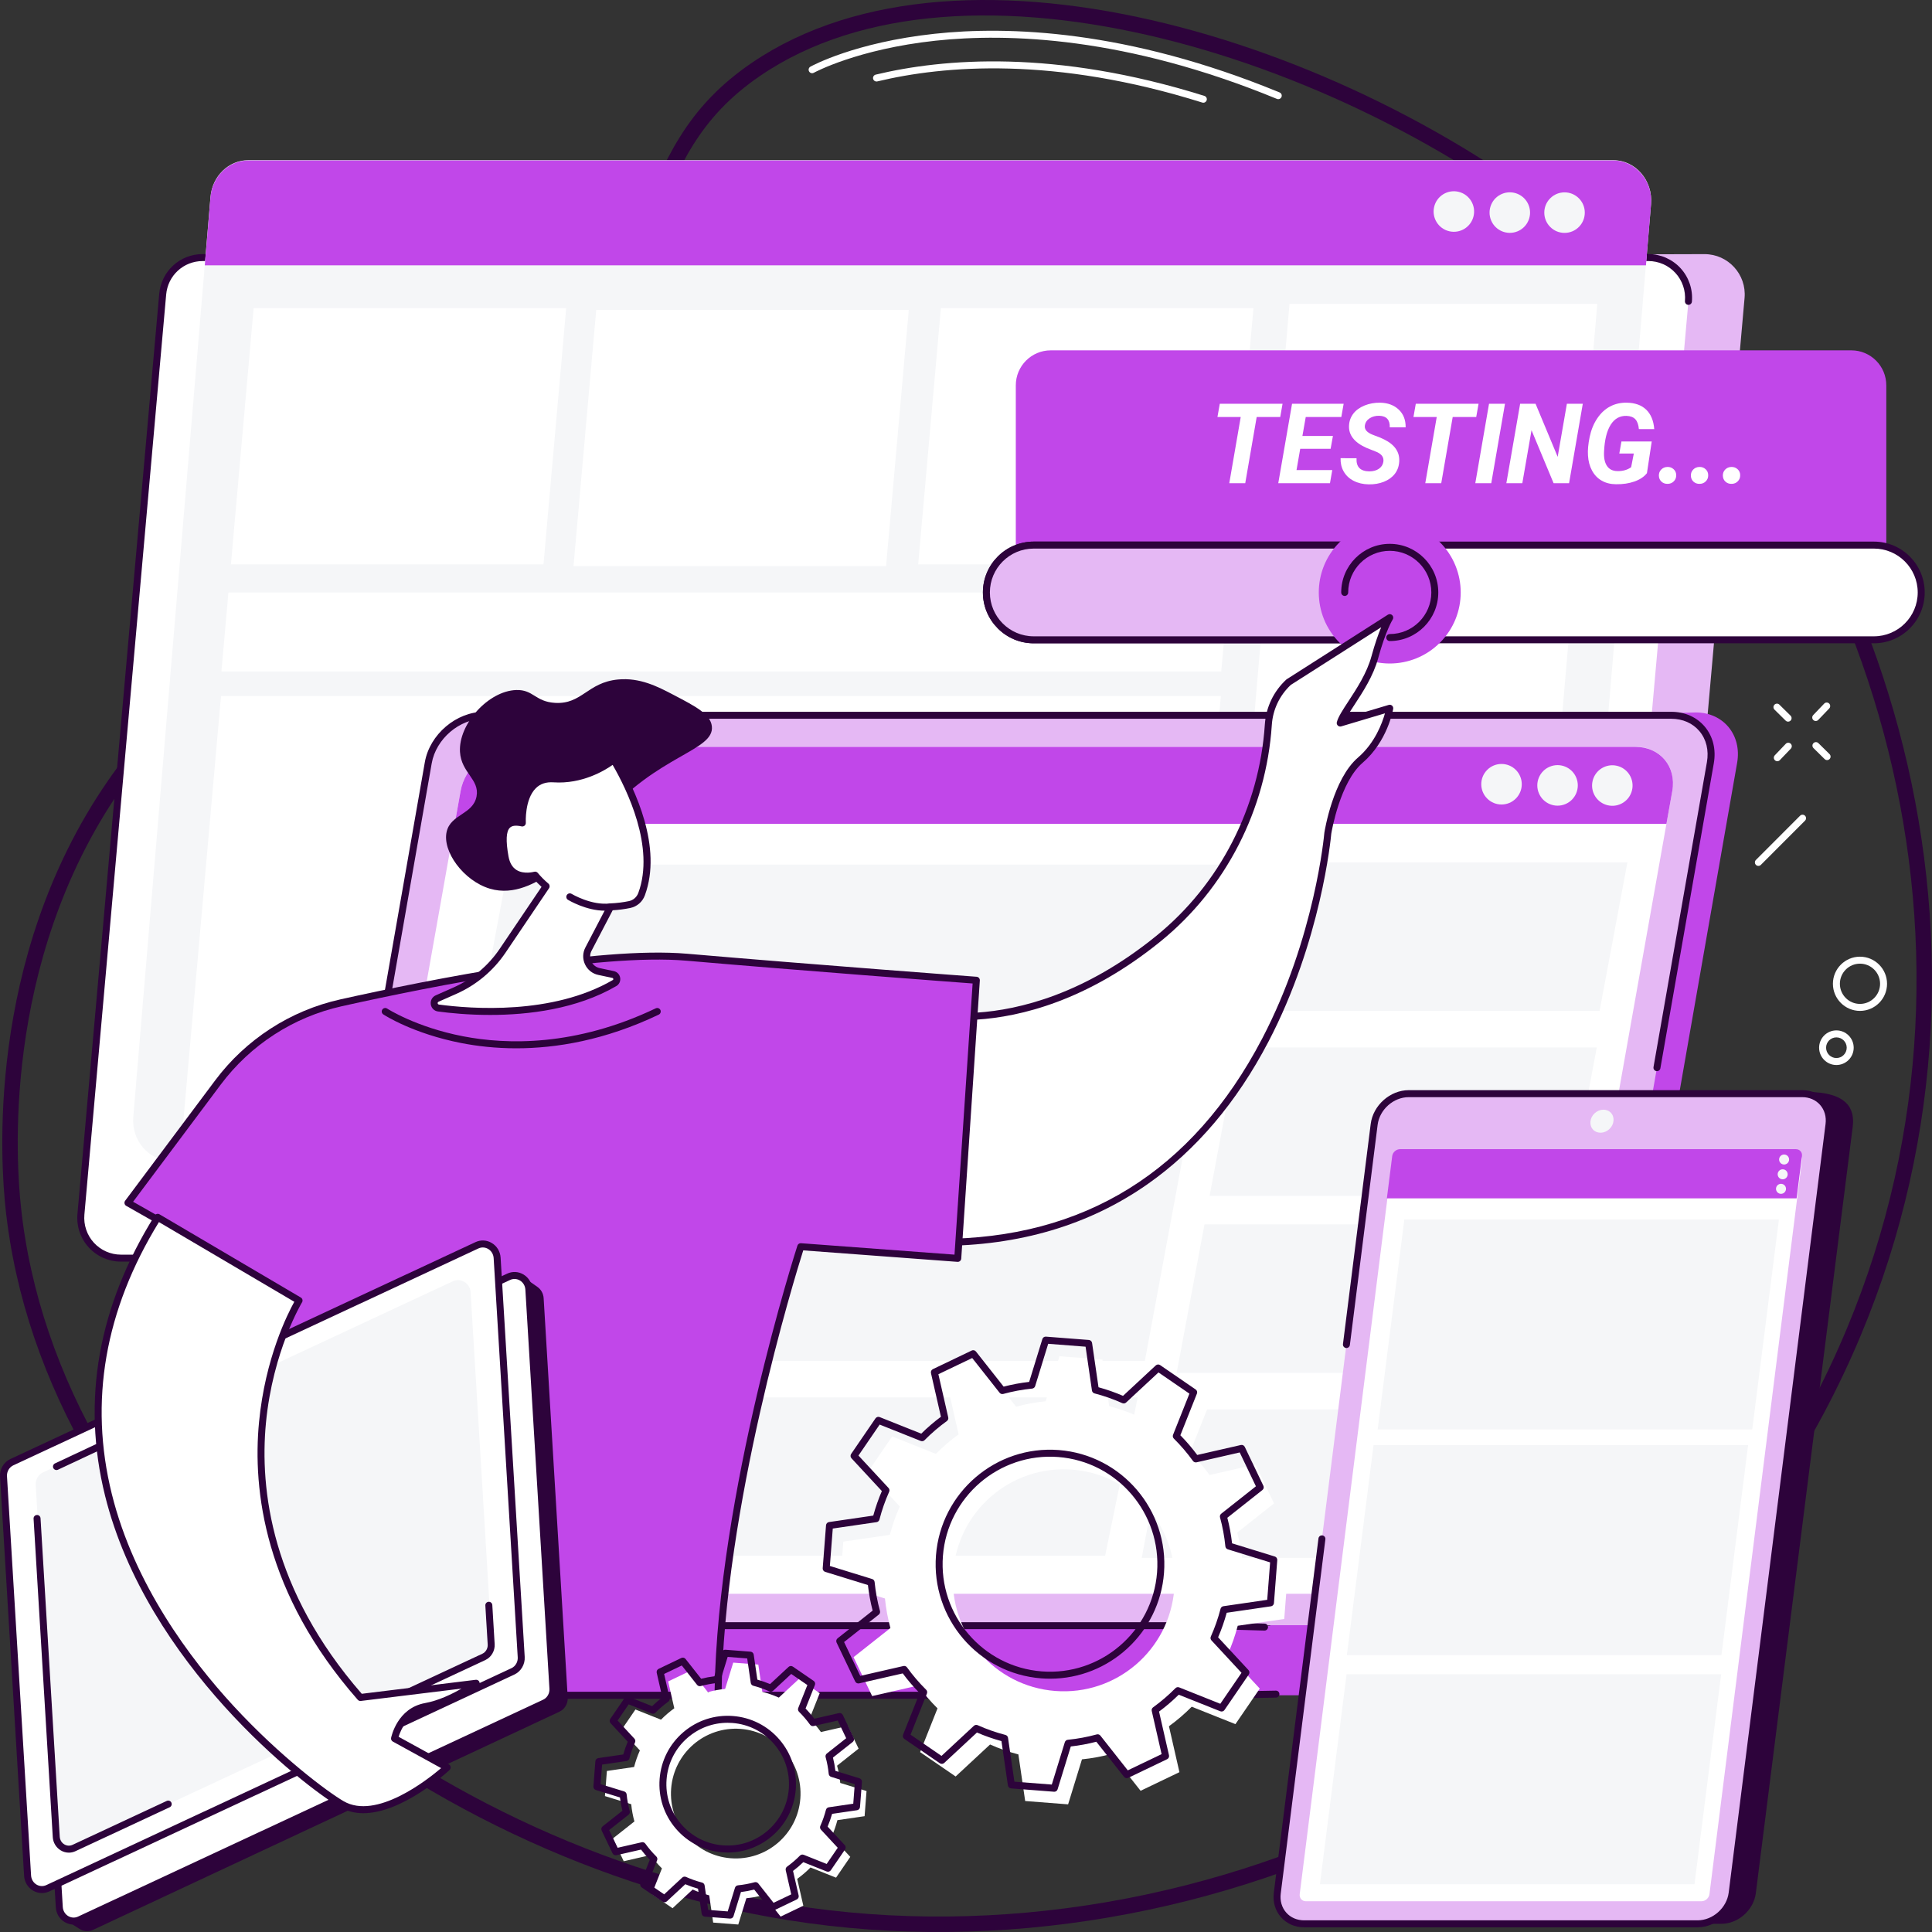 <svg width="250" height="250" viewBox="0 0 250 250" fill="none" xmlns="http://www.w3.org/2000/svg">
<rect x="0" y="0" width="250" height="250" fill="#333333" stroke="none"/>
<g clip-path="url(#clip0_4404_4294)">
<path d="M1.703 156.147L0.708 156.25L1.703 156.147C1.188 151.2 -1.067 124.529 14.805 101.573C21.333 92.132 27.706 87.97 35.105 83.542C35.628 83.229 36.157 82.915 36.69 82.597C43.747 78.397 51.751 73.634 61.467 63.844L60.757 63.14L61.467 63.844C74.659 50.552 79.38 39.712 83.034 30.715C83.19 30.332 83.343 29.952 83.495 29.576C86.901 21.161 89.552 14.612 97.835 8.965C111.243 -0.177 130.608 -0.891 150.545 3.993C170.449 8.869 190.71 19.278 205.73 32.072C242.522 63.409 261.492 120.632 239.879 172.368C216.861 227.469 156.258 256.113 102.169 247.485C78.027 243.635 54.072 232.178 35.566 215.97C17.057 199.76 4.067 178.86 1.703 156.147Z" stroke="#2D033B" stroke-width="2"/>
<path d="M68.703 33.327L220.566 32.885C223.62 32.885 226.017 35.508 225.746 38.553L215.116 158.468C214.878 161.154 212.63 163.214 209.937 163.214L22.872 163.185C19.818 163.185 17.39 160.291 17.661 157.245L28.293 38.073C28.532 35.388 30.693 33.035 33.387 33.035L68.703 33.327Z" fill="#E5B8F4"/>
<path d="M61.461 33.328H213.302C216.355 33.328 218.753 35.951 218.481 38.996L207.9 158.056C207.661 160.742 205.414 162.802 202.72 162.802H15.651C12.597 162.802 10.2 160.179 10.471 157.134L21.053 38.074C21.292 35.388 23.539 33.328 26.233 33.328H61.461Z" fill="white"/>
<path d="M39.718 163.254H15.651C14.069 163.254 12.549 162.583 11.481 161.415C10.412 160.247 9.88 158.672 10.021 157.094L20.602 38.034C20.864 35.094 23.284 32.877 26.232 32.877H61.462C61.712 32.877 61.914 33.079 61.914 33.329C61.914 33.579 61.712 33.781 61.462 33.781H26.232C23.754 33.781 21.721 35.645 21.502 38.115L10.92 157.175C10.803 158.5 11.249 159.824 12.147 160.806C13.044 161.788 14.322 162.351 15.651 162.351H39.718C39.967 162.351 40.169 162.553 40.169 162.803C40.169 163.053 39.967 163.254 39.718 163.254Z" fill="#2D033B"/>
<path d="M218.482 39.447C218.469 39.447 218.455 39.447 218.441 39.446C218.193 39.424 218.01 39.204 218.032 38.956C218.149 37.63 217.703 36.307 216.805 35.325C215.908 34.342 214.63 33.779 213.301 33.779H61.461C61.211 33.779 61.009 33.577 61.009 33.327C61.009 33.077 61.211 32.875 61.461 32.875H213.301C214.883 32.875 216.403 33.546 217.471 34.714C218.54 35.882 219.072 37.457 218.931 39.035C218.911 39.271 218.713 39.447 218.482 39.447Z" fill="#2D033B"/>
<path d="M65.392 20.727H208.755C211.638 20.727 213.902 23.349 213.645 26.395L203.654 145.455C203.429 148.14 201.306 150.201 198.764 150.201H22.139C19.256 150.201 16.992 147.578 17.248 144.533L27.239 25.473C27.464 22.787 29.587 20.727 32.13 20.727H65.392Z" fill="#F5F6F8"/>
<path d="M212.985 34.335L213.645 26.451C213.9 23.406 211.638 20.766 208.755 20.766H65.392H32.13C29.586 20.766 27.464 22.842 27.239 25.528L26.502 34.334H212.985V34.335Z" fill="#C147E9"/>
<path d="M190.678 27.973C191.011 26.563 190.139 25.151 188.731 24.818C187.323 24.485 185.912 25.358 185.579 26.768C185.247 28.177 186.119 29.59 187.527 29.923C188.935 30.256 190.346 29.383 190.678 27.973Z" fill="#F5F6F8"/>
<path d="M196.371 29.933C197.708 29.378 198.343 27.844 197.789 26.506C197.235 25.167 195.703 24.532 194.366 25.086C193.029 25.64 192.394 27.175 192.948 28.513C193.502 29.852 195.034 30.487 196.371 29.933Z" fill="#F5F6F8"/>
<path d="M204.304 29.368C205.327 28.344 205.327 26.683 204.304 25.659C203.28 24.635 201.622 24.635 200.599 25.659C199.575 26.683 199.575 28.344 200.599 29.368C201.622 30.393 203.28 30.393 204.304 29.368Z" fill="#F5F6F8"/>
<path d="M70.326 73.03H29.881L32.821 39.873H73.265L70.326 73.03Z" fill="white"/>
<path d="M114.658 73.257H74.212L77.151 40.1H117.597L114.658 73.257Z" fill="white"/>
<path d="M159.258 73.03H118.812L121.752 39.873H162.197L159.258 73.03Z" fill="white"/>
<path d="M153.024 145.937H23.646L28.6 90.068H157.978L153.024 145.937Z" fill="white"/>
<path d="M158.031 86.884H28.653L29.559 76.664H158.937L158.031 86.884Z" fill="white"/>
<path d="M197.56 146.21H157.732L166.859 39.32H206.688L197.56 146.21Z" fill="white"/>
<path d="M158.594 205.769C155.048 202.868 151.326 200.163 147.513 197.584C139.775 192.349 131.62 187.669 123.378 183.133C119.042 180.748 114.54 178.59 110.097 176.37C105.627 174.136 101.143 171.923 96.66 169.711C92.562 167.691 88.464 165.669 84.375 163.636C75.079 132.17 64.981 96.497 66.987 96.497L219.418 92.189C223.007 92.189 225.414 95.112 224.785 98.704L206.312 204.155C205.683 207.748 202.252 210.67 198.664 210.67H164.743C162.741 208.983 160.619 207.424 158.594 205.769Z" fill="#C147E9"/>
<path d="M62.635 92.559H216.257C219.648 92.559 221.914 95.31 221.319 98.705L202.847 204.156C202.252 207.55 199.021 210.302 195.63 210.302H42.009C38.618 210.302 36.352 207.55 36.946 204.156L55.419 98.705C56.013 95.31 59.244 92.559 62.635 92.559Z" fill="#E5B8F4"/>
<path d="M41.472 178.767C41.447 178.767 41.421 178.764 41.395 178.76C41.149 178.716 40.985 178.482 41.028 178.237L54.974 98.626C55.605 95.03 59.04 92.106 62.635 92.106H216.257C218.014 92.106 219.558 92.79 220.602 94.034C221.666 95.304 222.079 96.989 221.764 98.782L214.853 138.235C214.809 138.481 214.573 138.645 214.33 138.603C214.085 138.559 213.921 138.325 213.963 138.08L220.874 98.626C221.142 97.1 220.799 95.675 219.908 94.615C219.039 93.579 217.742 93.008 216.256 93.008H62.635C59.458 93.008 56.421 95.599 55.862 98.782L41.917 178.394C41.878 178.612 41.688 178.767 41.472 178.767Z" fill="#2D033B"/>
<path d="M17.764 210.363H137.368H157.166H196.422C198.803 210.363 200.74 212.333 200.74 214.865C200.74 217.396 198.803 219.366 196.422 219.366H157.166H135.604H17.764C15.379 219.366 13.447 217.4 13.447 214.865C13.447 212.329 15.379 210.363 17.764 210.363Z" fill="#C147E9"/>
<path d="M135.604 219.817H17.764C15.09 219.817 12.995 217.641 12.995 214.864C12.995 212.086 15.09 209.91 17.764 209.91H157.166L163.642 210.093C163.891 210.1 164.086 210.308 164.08 210.558C164.073 210.802 163.872 210.996 163.629 210.996C163.625 210.996 163.621 210.996 163.617 210.996L157.153 210.813H17.764C15.596 210.813 13.897 212.592 13.897 214.862C13.897 217.133 15.596 218.912 17.764 218.912H157.166L165.096 218.768C165.349 218.761 165.552 218.962 165.556 219.212C165.56 219.462 165.362 219.667 165.113 219.672L157.174 219.816L135.604 219.817Z" fill="#2D033B"/>
<path d="M66.421 96.623H211.608C214.812 96.623 216.954 99.184 216.393 102.346L198.936 200.514C198.374 203.674 195.32 206.236 192.116 206.236H46.928C43.724 206.236 41.582 203.675 42.142 200.514L59.601 102.344C60.163 99.184 63.217 96.623 66.421 96.623Z" fill="white"/>
<path d="M215.635 106.609L216.394 102.355C216.956 99.195 214.814 96.641 211.608 96.641H66.421C63.217 96.641 60.164 99.194 59.601 102.355L58.843 106.609H215.635Z" fill="#C147E9"/>
<path d="M196.148 103.333C197.171 102.309 197.171 100.648 196.148 99.624C195.125 98.6 193.466 98.6 192.443 99.624C191.42 100.648 191.42 102.309 192.443 103.333C193.466 104.358 195.125 104.358 196.148 103.333Z" fill="#F5F6F8"/>
<path d="M202.549 104.054C203.886 103.499 204.521 101.965 203.967 100.627C203.413 99.288 201.881 98.653 200.544 99.207C199.207 99.761 198.572 101.296 199.126 102.634C199.68 103.973 201.212 104.608 202.549 104.054Z" fill="#F5F6F8"/>
<path d="M211.184 102.251C211.516 100.841 210.644 99.428 209.236 99.095C207.828 98.762 206.417 99.635 206.084 101.045C205.752 102.455 206.624 103.868 208.032 104.2C209.44 104.533 210.851 103.66 211.184 102.251Z" fill="#F5F6F8"/>
<path d="M148.141 176.114H53.731L65.819 111.881H160.087L148.141 176.114Z" fill="#F5F6F8"/>
<path d="M143.002 201.314H48.753L52.968 180.822H147.219L143.002 201.314Z" fill="#F5F6F8"/>
<path d="M206.986 130.804H160.488L164.089 111.594H210.587L206.986 130.804Z" fill="#F5F6F8"/>
<path d="M203.018 154.749H156.521L160.122 135.539H206.621L203.018 154.749Z" fill="#F5F6F8"/>
<path d="M198.757 177.644H152.26L155.861 158.434H202.359L198.757 177.644Z" fill="#F5F6F8"/>
<path d="M194.237 201.591H147.74L151.341 182.381H197.839L194.237 201.591Z" fill="#F5F6F8"/>
<path d="M222.729 248.942H171.816C169.622 248.942 168.068 247.168 168.345 244.978L180.881 145.825C181.158 143.635 183.161 141.86 185.355 141.86L233.711 141.295C239.262 141.295 240.015 143.635 239.738 145.825L227.203 244.978C226.924 247.167 224.921 248.942 222.729 248.942Z" fill="#2D033B"/>
<path d="M219.664 248.942H168.752C166.558 248.942 165.004 247.162 165.28 244.965L177.816 145.496C178.093 143.3 180.096 141.52 182.29 141.52H233.203C235.397 141.52 236.951 143.3 236.674 145.496L224.138 244.965C223.861 247.16 221.858 248.942 219.664 248.942Z" fill="#E5B8F4"/>
<path d="M208.251 146.103C208.889 145.503 208.978 144.56 208.45 143.997C207.922 143.434 206.976 143.464 206.338 144.064C205.7 144.664 205.61 145.607 206.139 146.17C206.667 146.733 207.612 146.704 208.251 146.103Z" fill="#F5F6F8"/>
<path d="M168.183 245.102L180.152 150.127C180.216 149.62 180.679 149.209 181.185 149.209H232.372C232.878 149.209 233.237 149.62 233.173 150.127L221.203 245.102C221.139 245.609 220.676 246.02 220.17 246.02H168.984C168.477 246.02 168.119 245.609 168.183 245.102Z" fill="white"/>
<path d="M232.479 155.071L233.173 149.596C233.237 149.089 232.878 148.701 232.372 148.701H181.185C180.679 148.701 180.216 149.088 180.152 149.595L179.459 155.07H232.479V155.071Z" fill="#C147E9"/>
<path d="M231.509 150.04C231.509 150.398 231.22 150.688 230.863 150.688C230.505 150.688 230.216 150.398 230.216 150.04C230.216 149.682 230.505 149.393 230.863 149.393C231.219 149.393 231.509 149.682 231.509 150.04Z" fill="#F5F6F8"/>
<path d="M231.324 151.952C231.324 152.31 231.035 152.6 230.677 152.6C230.32 152.6 230.03 152.31 230.03 151.952C230.03 151.594 230.32 151.305 230.677 151.305C231.035 151.305 231.324 151.594 231.324 151.952Z" fill="#F5F6F8"/>
<path d="M231.108 153.833C231.108 154.191 230.819 154.481 230.461 154.481C230.104 154.481 229.814 154.191 229.814 153.833C229.814 153.475 230.104 153.186 230.461 153.186C230.819 153.186 231.108 153.475 231.108 153.833Z" fill="#F5F6F8"/>
<path d="M226.74 184.972H178.27L181.721 157.797H230.191L226.74 184.972Z" fill="#F5F6F8"/>
<path d="M222.755 214.176H174.285L177.737 187H226.205L222.755 214.176Z" fill="#F5F6F8"/>
<path d="M219.265 243.823H170.797L174.248 216.648H222.718L219.265 243.823Z" fill="#F5F6F8"/>
<path d="M219.664 249.393H168.752C167.565 249.393 166.503 248.928 165.761 248.086C165.012 247.234 164.681 246.106 164.833 244.907L170.609 199.072C170.64 198.825 170.867 198.648 171.112 198.68C171.359 198.711 171.535 198.937 171.504 199.185L165.728 245.02C165.609 245.957 165.862 246.834 166.437 247.489C167.006 248.133 167.828 248.49 168.752 248.49H219.664C221.636 248.49 223.441 246.883 223.691 244.908L236.226 145.439C236.345 144.502 236.093 143.625 235.517 142.971C234.948 142.326 234.126 141.971 233.203 141.971H182.29C180.319 141.971 178.513 143.577 178.264 145.553L174.674 174.038C174.642 174.285 174.416 174.461 174.17 174.43C173.923 174.398 173.747 174.173 173.779 173.924L177.369 145.439C177.673 143.028 179.881 141.066 182.29 141.066H233.203C234.39 141.066 235.451 141.531 236.194 142.372C236.943 143.224 237.273 144.352 237.121 145.551L224.586 245.02C224.281 247.433 222.074 249.393 219.664 249.393Z" fill="#2D033B"/>
<path d="M239.562 45.334H135.969C133.469 45.334 131.444 47.363 131.444 49.864V76.663H244.086V49.864C244.086 47.363 242.06 45.334 239.562 45.334Z" fill="#C147E9"/>
<path d="M165.66 53.962H162.614L161.134 62.525H159.068L160.549 53.962H157.537L157.84 52.246H165.963L165.66 53.962Z" fill="white"/>
<path d="M172.182 58.071H168.249L167.77 60.824H172.395L172.099 62.525H165.408L167.191 52.246H173.869L173.566 53.962H168.962L168.532 56.411H172.481L172.182 58.071Z" fill="white"/>
<path d="M179.001 59.78C179.099 59.22 178.825 58.792 178.175 58.496L176.815 57.952C175.235 57.246 174.486 56.275 174.566 55.037C174.599 54.463 174.787 53.955 175.13 53.512C175.472 53.07 175.955 52.723 176.575 52.471C177.196 52.22 177.866 52.098 178.585 52.108C179.577 52.127 180.378 52.422 180.989 52.995C181.6 53.567 181.9 54.332 181.891 55.292H179.832C179.855 54.827 179.753 54.465 179.525 54.205C179.297 53.947 178.944 53.812 178.463 53.802C177.993 53.792 177.585 53.9 177.237 54.123C176.889 54.347 176.681 54.653 176.616 55.044C176.527 55.557 176.87 55.965 177.645 56.265L178.575 56.617L179.111 56.865C180.498 57.552 181.147 58.516 181.057 59.76C181.015 60.366 180.821 60.891 180.476 61.331C180.131 61.77 179.66 62.108 179.065 62.344C178.47 62.579 177.815 62.69 177.102 62.676C176.373 62.663 175.725 62.51 175.156 62.217C174.587 61.925 174.154 61.514 173.858 60.982C173.581 60.488 173.451 59.923 173.471 59.288L175.536 59.295C175.471 60.41 176.018 60.978 177.179 60.996C177.683 60.996 178.096 60.885 178.42 60.664C178.747 60.441 178.94 60.148 179.001 59.78Z" fill="white"/>
<path d="M191.023 53.962H187.978L186.497 62.525H184.431L185.912 53.962H182.9L183.203 52.246H191.326L191.023 53.962Z" fill="white"/>
<path d="M192.969 62.525H190.903L192.68 52.246H194.746L192.969 62.525Z" fill="white"/>
<path d="M203.038 62.525H201.035L198.179 55.67L196.988 62.525H194.922L196.705 52.246H198.7L201.563 59.115L202.754 52.246H204.813L203.038 62.525Z" fill="white"/>
<path d="M213.113 61.227C212.746 61.692 212.21 62.052 211.502 62.303C210.795 62.554 209.997 62.673 209.109 62.66C208.409 62.655 207.792 62.501 207.261 62.198C206.73 61.895 206.311 61.457 206.006 60.888C205.7 60.318 205.527 59.669 205.484 58.94C205.438 58.262 205.509 57.466 205.7 56.55C205.891 55.635 206.217 54.833 206.68 54.143C207.142 53.453 207.699 52.938 208.347 52.597C208.995 52.255 209.716 52.093 210.504 52.106C211.576 52.125 212.415 52.427 213.022 53.013C213.628 53.599 213.974 54.438 214.059 55.53L212.071 55.523C212.019 54.949 211.866 54.526 211.612 54.252C211.359 53.979 210.981 53.833 210.477 53.815C209.608 53.787 208.923 54.169 208.422 54.963C207.921 55.757 207.636 56.905 207.565 58.411C207.519 59.216 207.642 59.84 207.935 60.281C208.228 60.724 208.676 60.949 209.278 60.959C209.978 60.978 210.575 60.81 211.069 60.457L211.415 58.685H209.538L209.814 57.125H213.734L213.113 61.227Z" fill="white"/>
<path d="M215.758 60.422C216.073 60.413 216.342 60.511 216.565 60.715C216.789 60.92 216.9 61.177 216.9 61.488C216.909 61.798 216.806 62.063 216.59 62.282C216.374 62.5 216.108 62.61 215.793 62.61C215.478 62.619 215.213 62.525 214.996 62.327C214.781 62.129 214.667 61.873 214.658 61.558C214.648 61.242 214.749 60.977 214.961 60.76C215.172 60.545 215.438 60.432 215.758 60.422Z" fill="white"/>
<path d="M219.898 60.422C220.213 60.413 220.482 60.511 220.706 60.715C220.929 60.92 221.04 61.177 221.04 61.488C221.049 61.798 220.946 62.063 220.73 62.282C220.515 62.5 220.248 62.61 219.933 62.61C219.618 62.619 219.353 62.525 219.136 62.327C218.921 62.129 218.808 61.873 218.798 61.558C218.788 61.242 218.889 60.977 219.101 60.76C219.312 60.545 219.577 60.432 219.898 60.422Z" fill="white"/>
<path d="M224.036 60.422C224.351 60.413 224.62 60.511 224.844 60.715C225.068 60.92 225.178 61.177 225.178 61.488C225.188 61.798 225.084 62.063 224.868 62.282C224.653 62.5 224.387 62.61 224.071 62.61C223.756 62.619 223.492 62.525 223.275 62.327C223.058 62.129 222.946 61.873 222.936 61.558C222.927 61.242 223.028 60.977 223.239 60.76C223.451 60.545 223.717 60.432 224.036 60.422Z" fill="white"/>
<path d="M242.483 70.535H133.761C130.38 70.535 127.64 73.278 127.64 76.664C127.64 80.049 130.38 82.792 133.761 82.792H242.483C245.864 82.792 248.604 80.049 248.604 76.664C248.604 73.28 245.864 70.535 242.483 70.535Z" fill="white"/>
<path d="M242.483 83.243H133.761C130.137 83.243 127.188 80.291 127.188 76.663C127.188 73.034 130.137 70.082 133.761 70.082H242.483C246.107 70.082 249.056 73.034 249.056 76.663C249.056 80.291 246.107 83.243 242.483 83.243ZM133.761 70.986C130.635 70.986 128.091 73.533 128.091 76.663C128.091 79.792 130.635 82.339 133.761 82.339H242.483C245.609 82.339 248.152 79.792 248.152 76.663C248.152 73.533 245.609 70.986 242.483 70.986H133.761Z" fill="#2D033B"/>
<path d="M174.004 70.535H133.761C130.38 70.535 127.64 73.278 127.64 76.664C127.64 80.049 130.38 82.792 133.761 82.792H174.005C177.387 82.792 180.127 80.049 180.127 76.664C180.125 73.28 177.385 70.535 174.004 70.535Z" fill="#E5B8F4"/>
<path d="M174.004 83.243H133.761C130.137 83.243 127.188 80.291 127.188 76.663C127.188 73.034 130.137 70.082 133.761 70.082H174.005C177.63 70.082 180.578 73.034 180.578 76.663C180.577 80.291 177.628 83.243 174.004 83.243ZM133.761 70.986C130.635 70.986 128.091 73.533 128.091 76.663C128.091 79.792 130.635 82.339 133.761 82.339H174.005C177.131 82.339 179.675 79.792 179.675 76.663C179.675 73.533 177.131 70.986 174.005 70.986H133.761Z" fill="#2D033B"/>
<path d="M186.325 83.164C189.911 79.574 189.911 73.754 186.325 70.164C182.739 66.574 176.926 66.574 173.34 70.164C169.754 73.754 169.754 79.574 173.34 83.164C176.926 86.754 182.739 86.754 186.325 83.164Z" fill="#C147E9"/>
<path d="M179.834 82.951C179.585 82.951 179.383 82.749 179.383 82.499C179.383 82.249 179.585 82.046 179.834 82.046C182.801 82.046 185.213 79.631 185.213 76.661C185.213 73.691 182.801 71.276 179.834 71.276C176.868 71.276 174.456 73.691 174.456 76.661C174.456 76.911 174.254 77.114 174.004 77.114C173.754 77.114 173.552 76.911 173.552 76.661C173.552 73.194 176.37 70.373 179.833 70.373C183.296 70.373 186.114 73.194 186.114 76.661C186.115 80.13 183.298 82.951 179.834 82.951Z" fill="#2D033B"/>
<path d="M116.505 130.413C116.505 130.413 131.68 136.275 149.935 121.432C158.312 114.621 163.408 104.566 164.122 93.784C164.261 91.678 165.201 89.705 166.749 88.272L179.834 79.924C179.834 79.924 178.908 81.356 177.898 85.058C176.89 88.761 173.819 92.019 173.422 93.562L179.833 91.648C179.833 91.648 179.152 95.678 176.019 98.371C172.886 101.063 171.818 107.817 171.818 107.817C171.818 107.817 167.36 161.629 120.407 160.757L116.505 130.413Z" fill="white"/>
<path d="M121.521 161.219C121.148 161.219 120.776 161.215 120.401 161.208C120.177 161.204 119.99 161.036 119.961 160.815L116.057 130.47C116.037 130.312 116.101 130.156 116.227 130.058C116.352 129.96 116.519 129.935 116.667 129.991C116.706 130.006 120.477 131.424 126.398 131.033C131.864 130.674 140.335 128.655 149.65 121.08C157.854 114.41 162.964 104.45 163.67 93.753C163.818 91.522 164.802 89.458 166.442 87.939C166.461 87.921 166.483 87.904 166.506 87.89L179.591 79.541C179.77 79.427 180.005 79.454 180.154 79.604C180.304 79.755 180.327 79.99 180.212 80.169C180.204 80.182 179.305 81.61 178.333 85.177C177.706 87.479 176.338 89.565 175.24 91.241C174.848 91.838 174.488 92.388 174.23 92.849L179.705 91.214C179.853 91.169 180.016 91.204 180.133 91.308C180.249 91.412 180.305 91.567 180.279 91.722C180.25 91.893 179.534 95.945 176.314 98.712C173.412 101.207 172.325 107.527 172.267 107.872C172.214 108.458 170.946 121.781 164.121 134.822C160.033 142.634 154.779 148.824 148.508 153.22C140.936 158.531 131.863 161.219 121.521 161.219ZM120.806 160.311C121.056 160.313 121.304 160.315 121.551 160.315C140.261 160.315 154.306 151.61 163.307 134.427C170.176 121.316 171.357 107.912 171.369 107.778C171.37 107.767 171.372 107.756 171.373 107.745C171.418 107.462 172.504 100.794 175.726 98.026C177.917 96.144 178.864 93.552 179.213 92.304L173.552 93.994C173.397 94.04 173.227 93.999 173.11 93.886C172.993 93.772 172.945 93.606 172.986 93.447C173.162 92.763 173.746 91.872 174.485 90.744C175.548 89.121 176.873 87.102 177.463 84.938C177.927 83.238 178.373 82.007 178.725 81.165L167.026 88.629C165.574 89.988 164.703 91.827 164.572 93.813C163.848 104.76 158.616 114.954 150.219 121.781C140.696 129.524 132.011 131.578 126.403 131.938C121.738 132.237 118.419 131.469 117.044 131.063L120.806 160.311Z" fill="#2D033B"/>
<path d="M20.067 219.365H92.913C93.223 193.24 103.616 161.323 103.616 161.323L123.933 162.834L126.338 126.845C126.338 126.845 105.627 125.311 88.864 123.864C77.546 122.887 56.569 126.994 44.137 129.763C37.765 131.184 32.116 134.843 28.203 140.074L16.557 155.644L29.199 162.832C18.363 181.143 18.459 204.424 20.067 219.365Z" fill="#C147E9"/>
<path d="M92.913 219.816H20.068C19.837 219.816 19.643 219.642 19.619 219.413C17.916 203.597 18.103 181.023 28.577 162.999L16.333 156.037C16.221 155.973 16.141 155.863 16.115 155.736C16.089 155.609 16.117 155.477 16.195 155.373L27.841 139.803C31.82 134.485 37.573 130.762 44.039 129.321C55.856 126.689 77.397 122.419 88.904 123.413C105.472 124.842 126.165 126.377 126.372 126.392C126.619 126.41 126.806 126.626 126.79 126.873L124.385 162.862C124.377 162.982 124.321 163.094 124.231 163.174C124.141 163.253 124.02 163.291 123.902 163.283L103.94 161.798C102.836 165.29 93.654 195.041 93.366 219.369C93.361 219.618 93.16 219.816 92.913 219.816ZM20.473 218.913H92.467C92.886 193.097 103.083 161.5 103.186 161.182C103.251 160.984 103.437 160.855 103.649 160.872L123.513 162.35L125.858 127.262C122.747 127.03 104.046 125.628 88.825 124.314C77.438 123.332 56.001 127.583 44.234 130.205C37.978 131.6 32.412 135.201 28.562 140.347L17.223 155.506L29.42 162.441C29.525 162.501 29.602 162.601 29.633 162.719C29.664 162.836 29.646 162.96 29.585 163.066C19.098 180.787 18.819 203.137 20.473 218.913Z" fill="#2D033B"/>
<path d="M70.348 167.985L73.463 219.649C73.511 220.436 73.083 221.171 72.385 221.496L12.041 249.724C11.44 250.004 10.793 249.924 10.292 249.601C9.811 249.29 8.39 248.394 8.39 248.394L6.309 196.437C6.262 195.65 6.691 194.915 7.387 194.59L67.978 165.428C67.978 165.428 69.048 166.171 69.557 166.536C69.999 166.854 70.311 167.366 70.348 167.985Z" fill="#2D033B"/>
<path d="M68.431 166.841L71.546 218.505C71.594 219.292 71.165 220.027 70.468 220.352L10.288 248.415C9.108 248.965 7.753 248.125 7.672 246.792L4.557 195.128C4.51 194.341 4.938 193.606 5.635 193.281L65.815 165.218C66.997 164.668 68.35 165.508 68.431 166.841Z" fill="white"/>
<path d="M9.523 249.038C9.124 249.038 8.727 248.929 8.366 248.713C7.697 248.314 7.27 247.605 7.223 246.817L4.107 195.155C4.048 194.189 4.587 193.272 5.445 192.872L65.626 164.809C66.313 164.488 67.084 164.528 67.739 164.918C68.408 165.317 68.835 166.025 68.882 166.814L71.998 218.478C72.056 219.443 71.519 220.361 70.659 220.761L10.479 248.824C10.171 248.967 9.846 249.038 9.523 249.038ZM66.579 165.497C66.385 165.497 66.19 165.54 66.006 165.626L5.826 193.69C5.301 193.935 4.972 194.502 5.007 195.1L8.124 246.764C8.154 247.254 8.416 247.693 8.828 247.939C9.222 248.174 9.686 248.198 10.098 248.006L70.278 219.943C70.804 219.697 71.133 219.131 71.097 218.533L67.982 166.869C67.952 166.379 67.689 165.94 67.278 165.694C67.058 165.563 66.819 165.497 66.579 165.497Z" fill="#2D033B"/>
<path d="M64.328 162.765L67.445 214.429C67.492 215.216 67.064 215.951 66.367 216.276L6.187 244.339C5.006 244.889 3.651 244.049 3.571 242.716L0.454 191.052C0.407 190.265 0.835 189.53 1.532 189.205L61.712 161.142C62.894 160.591 64.248 161.432 64.328 162.765Z" fill="white"/>
<path d="M5.42 244.962C5.021 244.962 4.624 244.853 4.262 244.638C3.594 244.24 3.167 243.531 3.119 242.742L0.004 191.078C-0.055 190.113 0.484 189.196 1.342 188.796L61.522 160.733C62.21 160.412 62.981 160.451 63.636 160.842C64.305 161.241 64.732 161.95 64.779 162.738L67.896 214.402C67.955 215.368 67.416 216.285 66.558 216.685L6.376 244.748C6.068 244.891 5.744 244.962 5.42 244.962ZM62.478 161.421C62.284 161.421 62.089 161.464 61.904 161.55L1.723 189.614C1.198 189.858 0.869 190.425 0.904 191.024L4.021 242.688C4.051 243.178 4.314 243.617 4.725 243.863C5.119 244.098 5.582 244.122 5.995 243.929L66.175 215.865C66.701 215.621 67.03 215.054 66.994 214.455L63.878 162.791C63.848 162.301 63.584 161.863 63.173 161.617C62.956 161.487 62.718 161.421 62.478 161.421Z" fill="#2D033B"/>
<path d="M60.899 167.227L63.644 212.748C63.687 213.442 63.309 214.088 62.694 214.375L9.67 239.102C8.63 239.587 7.436 238.846 7.365 237.671L4.62 192.151C4.578 191.457 4.956 190.811 5.57 190.524L58.594 165.797C59.635 165.312 60.828 166.054 60.899 167.227Z" fill="#F5F6F8"/>
<path d="M49.455 220.986C49.285 220.986 49.122 220.889 49.046 220.725C48.941 220.499 49.038 220.231 49.264 220.126L62.418 213.992C62.861 213.785 63.138 213.307 63.108 212.802L62.804 207.749C62.789 207.5 62.979 207.285 63.227 207.27C63.48 207.255 63.69 207.445 63.705 207.694L64.009 212.747C64.062 213.62 63.575 214.449 62.799 214.811L49.645 220.945C49.583 220.973 49.518 220.986 49.455 220.986Z" fill="#2D033B"/>
<path d="M7.308 190.225C7.139 190.225 6.977 190.129 6.899 189.965C6.793 189.74 6.891 189.471 7.116 189.364L15.817 185.279C16.044 185.173 16.311 185.271 16.418 185.497C16.524 185.722 16.426 185.991 16.201 186.098L7.499 190.182C7.438 190.211 7.372 190.225 7.308 190.225Z" fill="#2D033B"/>
<path d="M8.909 239.733C8.549 239.733 8.188 239.635 7.862 239.44C7.259 239.079 6.872 238.438 6.829 237.726L4.345 196.516C4.33 196.267 4.519 196.053 4.768 196.038C5.017 196.023 5.23 196.213 5.245 196.461L7.73 237.67C7.756 238.084 7.977 238.456 8.325 238.662C8.656 238.86 9.047 238.881 9.395 238.718L21.577 233.038C21.803 232.933 22.072 233.031 22.176 233.257C22.281 233.483 22.184 233.751 21.958 233.856L9.775 239.537C9.494 239.668 9.201 239.733 8.909 239.733Z" fill="#2D033B"/>
<path d="M20.414 157.523L38.699 168.288C38.699 168.288 23.439 193.238 46.632 219.656L61.62 217.813C61.62 217.813 58.398 220.22 55.08 220.823C51.761 221.425 51.05 224.966 51.05 224.966L57.862 228.708C57.862 228.708 49.484 236.513 44.237 233.467C38.993 230.422 -4.667 197.682 20.414 157.523Z" fill="white"/>
<path d="M47.015 234.627C45.967 234.627 44.948 234.402 44.012 233.858C39.279 231.111 18.99 215.304 13.592 193.536C10.537 181.215 12.702 169.018 20.031 157.283C20.161 157.075 20.431 157.008 20.642 157.133L38.927 167.898C39.03 167.959 39.107 168.06 39.135 168.178C39.164 168.295 39.146 168.42 39.082 168.523C39.044 168.585 35.298 174.812 34.411 184.149C33.598 192.716 35.095 205.731 46.813 219.176L61.565 217.364C61.767 217.339 61.962 217.454 62.038 217.644C62.115 217.834 62.053 218.052 61.89 218.174C61.755 218.275 58.544 220.652 55.16 221.265C52.735 221.705 51.835 223.91 51.578 224.738L58.08 228.31C58.207 228.38 58.293 228.507 58.311 228.651C58.328 228.794 58.277 228.939 58.17 229.037C57.878 229.31 52.101 234.627 47.015 234.627ZM20.564 158.136C13.558 169.539 11.505 181.373 14.468 193.317C17.369 205.015 24.631 214.689 30.213 220.743C36.294 227.34 42.441 231.901 44.465 233.075C48.676 235.519 55.268 230.338 57.081 228.793L50.835 225.361C50.661 225.267 50.57 225.07 50.609 224.876C50.641 224.719 51.42 221.026 55 220.377C56.757 220.059 58.502 219.205 59.718 218.502L46.688 220.103C46.541 220.122 46.392 220.064 46.294 219.952C34.207 206.185 32.674 192.813 33.519 184.021C34.315 175.731 37.232 169.98 38.083 168.45L20.564 158.136Z" fill="#2D033B"/>
<path d="M66.809 135.65C64.096 135.65 61.708 135.364 59.718 134.976C53.452 133.758 49.755 131.366 49.601 131.265C49.392 131.128 49.335 130.848 49.471 130.639C49.608 130.43 49.888 130.371 50.096 130.508C50.133 130.532 53.828 132.918 59.933 134.097C65.562 135.184 74.453 135.438 84.853 130.478C85.079 130.37 85.347 130.467 85.455 130.691C85.563 130.916 85.466 131.185 85.242 131.293C78.272 134.62 71.957 135.65 66.809 135.65Z" fill="#2D033B"/>
<path d="M71.243 113.026C69.425 114.16 66.566 115.945 63.381 114.992C59.992 113.979 57.178 110.148 57.807 107.584C58.358 105.337 61.228 105.389 61.666 103.048C62.08 100.846 59.686 100.01 59.523 97.302C59.304 93.696 63.201 89.391 66.813 89.289C69.029 89.226 69.253 90.798 71.817 90.951C75.307 91.16 76.001 88.312 79.964 87.927C82.819 87.65 85.148 88.867 87.111 89.893C90.022 91.413 91.933 92.412 92.114 93.975C92.483 97.175 85.009 97.686 78.106 105.768C75.594 108.707 74.651 110.901 71.243 113.026Z" fill="#2D033B"/>
<path d="M83.022 115.699C85.714 108.382 79.84 99.078 79.407 98.311C79.407 98.311 76.085 101.082 71.651 100.785C67.218 100.487 67.588 106.494 67.588 106.494C65.177 105.962 64.758 107.584 65.354 110.897C65.951 114.209 69.236 113.241 69.236 113.241C69.695 113.789 70.175 114.264 70.67 114.682L65.042 123.02C63.505 125.296 61.359 127.091 58.848 128.2L56.567 129.208C55.972 129.47 56.093 130.35 56.737 130.438C61.195 131.036 71.662 131.785 79.519 127.207C79.991 126.932 79.867 126.215 79.334 126.102L77.507 125.712C76.207 125.435 75.529 123.994 76.145 122.815L78.998 117.35C79.993 117.309 80.847 117.177 81.468 117.047C82.188 116.899 82.769 116.387 83.022 115.699Z" fill="white"/>
<path d="M63.423 131.333C60.614 131.333 58.219 131.092 56.679 130.886C56.189 130.821 55.812 130.446 55.743 129.956C55.673 129.463 55.931 128.997 56.387 128.796L58.668 127.788C61.104 126.711 63.179 124.976 64.669 122.767L70.075 114.76C69.722 114.441 69.386 114.099 69.074 113.743C68.538 113.845 67.364 113.964 66.369 113.349C65.6 112.874 65.11 112.076 64.912 110.978C64.478 108.562 64.615 107.168 65.356 106.453C65.779 106.045 66.364 105.883 67.132 105.961C67.153 104.92 67.36 102.685 68.695 101.359C69.46 100.597 70.464 100.252 71.684 100.334C75.891 100.617 79.088 97.991 79.121 97.964C79.223 97.878 79.359 97.842 79.49 97.867C79.623 97.892 79.736 97.972 79.802 98.09C79.823 98.128 79.859 98.188 79.907 98.27C82.21 102.172 85.732 109.646 83.446 115.856C83.136 116.7 82.431 117.311 81.562 117.491C80.815 117.646 80.05 117.745 79.28 117.79L76.546 123.027C76.318 123.463 76.308 123.967 76.517 124.412C76.726 124.857 77.122 125.17 77.602 125.273L79.429 125.662C79.859 125.754 80.182 126.095 80.252 126.531C80.32 126.961 80.122 127.382 79.748 127.599C74.618 130.587 68.375 131.333 63.423 131.333ZM69.238 112.789C69.369 112.789 69.497 112.847 69.584 112.95C70 113.449 70.464 113.915 70.962 114.337C71.138 114.486 71.174 114.744 71.046 114.935L65.417 123.273C63.831 125.622 61.624 127.469 59.032 128.614L56.751 129.622C56.634 129.674 56.63 129.774 56.636 129.829C56.645 129.882 56.675 129.974 56.799 129.99C60.965 130.549 71.496 131.36 79.294 126.816C79.362 126.777 79.368 126.715 79.361 126.672C79.354 126.632 79.331 126.562 79.242 126.543L77.415 126.154C76.656 125.993 76.033 125.497 75.701 124.793C75.371 124.091 75.387 123.293 75.748 122.605L78.601 117.14C78.676 116.997 78.82 116.905 78.981 116.898C79.789 116.866 80.596 116.766 81.379 116.605C81.941 116.489 82.397 116.091 82.599 115.542C84.777 109.622 81.12 102.162 79.275 98.976C78.22 99.722 75.31 101.482 71.623 101.234C70.662 101.17 69.913 101.419 69.332 101.997C67.877 103.442 68.038 106.437 68.04 106.467C68.048 106.607 67.99 106.745 67.883 106.837C67.775 106.928 67.63 106.965 67.492 106.935C66.761 106.774 66.266 106.829 65.981 107.105C65.493 107.573 65.435 108.788 65.8 110.818C65.951 111.65 66.3 112.243 66.839 112.577C67.802 113.176 69.1 112.811 69.112 112.808C69.153 112.795 69.195 112.789 69.238 112.789Z" fill="#2D033B"/>
<path d="M78.284 117.845C75.847 117.845 73.603 116.502 73.499 116.44C73.286 116.31 73.218 116.032 73.346 115.819C73.476 115.606 73.753 115.538 73.966 115.666C73.991 115.681 76.544 117.205 78.942 116.901C79.192 116.869 79.415 117.045 79.447 117.293C79.478 117.541 79.302 117.767 79.055 117.799C78.799 117.83 78.541 117.845 78.284 117.845Z" fill="#2D033B"/>
<path d="M111.878 235.013L112.129 231.761L108.73 230.712C108.654 229.949 108.516 229.203 108.317 228.479L111.104 226.274L109.697 223.332L106.229 224.126C105.785 223.511 105.293 222.936 104.755 222.404L106.071 219.093L103.384 217.251L100.78 219.67C100.097 219.363 99.38 219.111 98.639 218.919L98.126 215.394L94.879 215.143L93.831 218.546C93.068 218.622 92.323 218.76 91.6 218.96L89.398 216.169L86.46 217.577L87.253 221.05C86.639 221.494 86.063 221.987 85.532 222.525L82.226 221.208L80.385 223.898L82.802 226.505C82.495 227.189 82.244 227.906 82.051 228.648L78.531 229.162L78.28 232.413L81.679 233.462C81.755 234.226 81.893 234.972 82.092 235.696L79.305 237.899L80.711 240.841L84.18 240.047C84.623 240.662 85.116 241.238 85.654 241.77L84.34 245.082L87.026 246.925L89.63 244.506C90.313 244.813 91.03 245.065 91.771 245.257L92.284 248.782L95.531 249.033L96.579 245.63C97.342 245.554 98.087 245.416 98.81 245.216L101.012 248.007L103.95 246.599L103.157 243.126C103.771 242.682 104.347 242.189 104.878 241.651L108.184 242.968L110.025 240.278L107.608 237.671C107.915 236.987 108.166 236.27 108.359 235.528L111.878 235.013ZM94.56 240.457C89.944 240.1 86.49 236.063 86.846 231.442C87.202 226.82 91.234 223.363 95.85 223.719C100.467 224.076 103.92 228.113 103.564 232.734C103.208 237.357 99.177 240.815 94.56 240.457Z" fill="white"/>
<path d="M94.49 248.265C94.478 248.265 94.467 248.265 94.455 248.264L91.207 248.012C90.997 247.996 90.826 247.836 90.795 247.627L90.324 244.396C89.759 244.236 89.207 244.042 88.677 243.818L86.29 246.037C86.134 246.18 85.901 246.198 85.727 246.078L83.041 244.235C82.866 244.116 82.798 243.892 82.877 243.695L84.083 240.661C83.679 240.245 83.3 239.801 82.951 239.336L79.77 240.064C79.564 240.111 79.354 240.01 79.262 239.818L77.856 236.877C77.764 236.687 77.817 236.458 77.982 236.328L80.54 234.307C80.399 233.749 80.294 233.173 80.222 232.589L77.105 231.627C76.903 231.564 76.772 231.372 76.788 231.16L77.04 227.908C77.056 227.698 77.216 227.527 77.424 227.496L80.651 227.025C80.811 226.458 81.005 225.906 81.229 225.376L79.013 222.985C78.869 222.831 78.852 222.597 78.972 222.422L80.812 219.732C80.931 219.559 81.155 219.489 81.351 219.568L84.382 220.776C84.798 220.372 85.242 219.992 85.706 219.642L84.978 216.458C84.932 216.251 85.033 216.041 85.224 215.949L88.162 214.541C88.351 214.449 88.581 214.503 88.71 214.668L90.728 217.228C91.288 217.087 91.862 216.981 92.445 216.911L93.405 213.791C93.468 213.589 93.663 213.458 93.871 213.474L97.118 213.725C97.328 213.742 97.499 213.902 97.53 214.111L98.001 217.342C98.566 217.501 99.117 217.695 99.648 217.919L102.035 215.701C102.189 215.557 102.422 215.54 102.597 215.66L105.283 217.503C105.458 217.622 105.526 217.847 105.447 218.042L104.241 221.078C104.645 221.496 105.024 221.939 105.373 222.402L108.554 221.673C108.76 221.627 108.97 221.728 109.062 221.919L110.468 224.861C110.56 225.051 110.507 225.28 110.342 225.41L107.785 227.43C107.925 227.989 108.03 228.564 108.102 229.149L111.219 230.111C111.421 230.173 111.552 230.366 111.536 230.578L111.284 233.829C111.268 234.04 111.108 234.21 110.9 234.242L107.673 234.713C107.513 235.279 107.319 235.832 107.095 236.362L109.311 238.753C109.455 238.907 109.472 239.141 109.352 239.316L107.512 242.005C107.393 242.179 107.169 242.249 106.973 242.169L103.942 240.962C103.525 241.366 103.082 241.747 102.619 242.097L103.346 245.281C103.392 245.488 103.291 245.698 103.1 245.79L100.162 247.198C99.973 247.29 99.745 247.236 99.614 247.071L97.596 244.511C97.038 244.652 96.463 244.757 95.879 244.828L94.919 247.948C94.863 248.137 94.687 248.265 94.49 248.265ZM91.637 247.139L94.164 247.335L95.106 244.276C95.159 244.102 95.312 243.978 95.492 243.959C96.23 243.885 96.954 243.75 97.648 243.56C97.821 243.512 98.009 243.574 98.121 243.716L100.098 246.224L102.385 245.128L101.673 242.008C101.632 241.831 101.702 241.648 101.849 241.541C102.44 241.113 103.001 240.634 103.514 240.113C103.641 239.985 103.833 239.944 104.001 240.011L106.971 241.195L108.404 239.101L106.232 236.76C106.109 236.627 106.076 236.433 106.151 236.266C106.446 235.609 106.69 234.913 106.877 234.194C106.924 234.018 107.07 233.887 107.248 233.861L110.411 233.399L110.606 230.869L107.553 229.926C107.379 229.873 107.255 229.72 107.236 229.54C107.162 228.801 107.027 228.074 106.836 227.38C106.788 227.205 106.85 227.018 106.992 226.906L109.497 224.925L108.403 222.635L105.286 223.348C105.11 223.388 104.926 223.32 104.819 223.172C104.392 222.581 103.913 222.02 103.394 221.505C103.265 221.378 103.224 221.186 103.291 221.016L104.474 218.042L102.382 216.608L100.044 218.783C99.91 218.906 99.716 218.939 99.551 218.863C98.895 218.568 98.198 218.324 97.481 218.137C97.305 218.092 97.174 217.944 97.148 217.765L96.687 214.598L94.16 214.403L93.219 217.462C93.165 217.635 93.012 217.76 92.832 217.779C92.096 217.852 91.37 217.988 90.675 218.178C90.499 218.225 90.313 218.164 90.201 218.022L88.224 215.514L85.938 216.609L86.65 219.73C86.691 219.906 86.621 220.09 86.474 220.197C85.882 220.624 85.322 221.105 84.809 221.624C84.682 221.753 84.49 221.794 84.322 221.727L81.351 220.542L79.919 222.637L82.091 224.978C82.214 225.111 82.246 225.305 82.171 225.471C81.877 226.127 81.632 226.824 81.445 227.544C81.399 227.72 81.253 227.851 81.074 227.877L77.912 228.339L77.716 230.869L80.772 231.811C80.945 231.865 81.07 232.018 81.088 232.198C81.162 232.937 81.297 233.663 81.487 234.357C81.534 234.531 81.473 234.719 81.331 234.831L78.826 236.811L79.92 239.101L83.037 238.388C83.213 238.347 83.397 238.417 83.503 238.564C83.93 239.157 84.411 239.717 84.929 240.231C85.057 240.358 85.098 240.551 85.031 240.72L83.85 243.694L85.942 245.128L88.282 242.955C88.414 242.832 88.608 242.799 88.774 242.874C89.431 243.169 90.126 243.414 90.844 243.601C91.02 243.646 91.151 243.794 91.177 243.973L91.637 247.139ZM94.169 239.716C93.942 239.716 93.714 239.708 93.483 239.69C91.131 239.508 88.989 238.419 87.453 236.624C85.918 234.829 85.173 232.544 85.355 230.189C85.536 227.833 86.624 225.689 88.415 224.152C90.208 222.615 92.49 221.869 94.844 222.051C97.196 222.232 99.338 223.321 100.873 225.115C102.408 226.91 103.153 229.195 102.972 231.551C102.616 236.183 98.735 239.716 94.169 239.716ZM94.15 222.928C92.261 222.928 90.453 223.594 89.002 224.839C87.393 226.219 86.416 228.143 86.254 230.258C86.09 232.373 86.76 234.425 88.138 236.037C89.517 237.648 91.439 238.626 93.551 238.788C97.914 239.126 101.734 235.848 102.071 231.481C102.235 229.366 101.565 227.314 100.187 225.702C98.809 224.092 96.886 223.113 94.774 222.951C94.567 222.934 94.358 222.928 94.15 222.928Z" fill="#2D033B"/>
<path d="M166.181 209.495L166.611 203.932L160.794 202.137C160.663 200.831 160.429 199.553 160.088 198.315L164.859 194.543L162.452 189.51L156.517 190.868C155.758 189.818 154.915 188.831 153.994 187.92L156.245 182.256L151.648 179.103L147.193 183.244C146.022 182.718 144.797 182.288 143.529 181.958L142.652 175.928L137.096 175.498L135.303 181.322C133.998 181.453 132.722 181.689 131.485 182.029L127.717 177.252L122.691 179.662L124.047 185.605C122.998 186.364 122.012 187.208 121.102 188.131L115.446 185.876L112.297 190.479L116.433 194.939C115.906 196.111 115.478 197.338 115.149 198.607L109.126 199.486L108.696 205.049L114.513 206.844C114.644 208.15 114.879 209.428 115.22 210.666L110.448 214.438L112.855 219.471L118.791 218.113C119.548 219.163 120.393 220.15 121.314 221.061L119.062 226.723L123.659 229.876L128.115 225.736C129.285 226.263 130.511 226.692 131.778 227.021L132.657 233.051L138.213 233.482L140.006 227.658C141.311 227.527 142.588 227.292 143.824 226.95L147.591 231.728L152.618 229.318L151.262 223.375C152.311 222.617 153.296 221.771 154.207 220.849L159.864 223.103L163.014 218.501L158.879 214.04C159.405 212.868 159.834 211.641 160.163 210.372L166.181 209.495ZM136.547 218.811C128.647 218.2 122.738 211.293 123.348 203.383C123.958 195.473 130.857 189.558 138.758 190.169C146.658 190.779 152.566 197.687 151.956 205.596C151.345 213.506 144.446 219.423 136.547 218.811Z" fill="white"/>
<path d="M136.427 231.851C136.415 231.851 136.404 231.851 136.391 231.85L130.835 231.419C130.625 231.403 130.455 231.243 130.423 231.034L129.588 225.299C128.495 225 127.431 224.627 126.417 224.187L122.179 228.126C122.025 228.269 121.79 228.287 121.617 228.167L117.02 225.014C116.845 224.895 116.777 224.669 116.856 224.474L118.998 219.087C118.214 218.291 117.481 217.436 116.815 216.537L111.169 217.828C110.963 217.874 110.752 217.773 110.661 217.582L108.254 212.549C108.163 212.359 108.216 212.13 108.381 212L112.919 208.413C112.641 207.342 112.435 206.232 112.308 205.104L106.775 203.396C106.573 203.333 106.442 203.141 106.458 202.929L106.888 197.366C106.905 197.156 107.064 196.985 107.273 196.954L113.001 196.117C113.3 195.023 113.673 193.958 114.113 192.943L110.179 188.699C110.036 188.545 110.018 188.311 110.138 188.137L113.289 183.534C113.409 183.359 113.633 183.292 113.828 183.37L119.208 185.515C120.004 184.729 120.859 183.996 121.756 183.329L120.466 177.676C120.42 177.47 120.521 177.26 120.712 177.168L125.739 174.758C125.928 174.667 126.156 174.72 126.287 174.885L129.871 179.429C130.942 179.15 132.05 178.944 133.174 178.817L134.88 173.277C134.942 173.075 135.138 172.944 135.345 172.96L140.901 173.391C141.111 173.407 141.282 173.567 141.313 173.776L142.148 179.511C143.241 179.81 144.304 180.183 145.319 180.623L149.558 176.684C149.713 176.541 149.946 176.523 150.12 176.643L154.717 179.796C154.891 179.915 154.96 180.139 154.88 180.336L152.738 185.723C153.523 186.519 154.256 187.374 154.921 188.273L160.568 186.982C160.774 186.934 160.984 187.037 161.075 187.228L163.482 192.261C163.574 192.451 163.521 192.68 163.355 192.81L158.817 196.398C159.095 197.469 159.301 198.578 159.428 199.706L164.961 201.413C165.163 201.475 165.294 201.668 165.278 201.88L164.848 207.443C164.832 207.653 164.672 207.824 164.463 207.855L158.735 208.691C158.436 209.786 158.064 210.851 157.623 211.866L161.557 216.109C161.7 216.264 161.718 216.497 161.598 216.672L158.447 221.275C158.329 221.449 158.105 221.516 157.908 221.439L152.528 219.294C151.731 220.081 150.877 220.813 149.979 221.479L151.269 227.132C151.315 227.339 151.214 227.549 151.023 227.641L145.996 230.051C145.807 230.142 145.579 230.089 145.448 229.923L141.865 225.38C140.795 225.658 139.685 225.865 138.56 225.992L136.855 231.531C136.798 231.724 136.623 231.851 136.427 231.851ZM131.264 230.548L136.101 230.922L137.787 225.444C137.841 225.27 137.993 225.146 138.174 225.127C139.453 224.999 140.713 224.765 141.918 224.433C142.092 224.385 142.279 224.447 142.391 224.589L145.935 229.082L150.311 226.985L149.035 221.395C148.994 221.217 149.064 221.034 149.211 220.928C150.236 220.187 151.209 219.354 152.1 218.451C152.227 218.322 152.419 218.281 152.587 218.348L157.908 220.469L160.651 216.462L156.761 212.265C156.638 212.133 156.605 211.939 156.68 211.772C157.192 210.631 157.616 209.422 157.94 208.175C157.986 207.999 158.132 207.867 158.311 207.842L163.978 207.015L164.352 202.172L158.88 200.484C158.707 200.43 158.581 200.277 158.563 200.097C158.435 198.816 158.202 197.555 157.87 196.348C157.822 196.173 157.884 195.986 158.026 195.874L162.514 192.326L160.419 187.945L154.835 189.223C154.659 189.262 154.475 189.194 154.369 189.046C153.628 188.018 152.794 187.045 151.894 186.154C151.765 186.027 151.724 185.835 151.791 185.665L153.91 180.337L149.908 177.592L145.717 181.486C145.583 181.609 145.389 181.642 145.224 181.567C144.085 181.055 142.876 180.63 141.631 180.306C141.455 180.261 141.324 180.113 141.298 179.934L140.473 174.261L135.636 173.887L133.949 179.365C133.896 179.538 133.743 179.663 133.563 179.682C132.284 179.81 131.025 180.044 129.82 180.376C129.645 180.423 129.458 180.362 129.347 180.22L125.803 175.727L121.427 177.824L122.703 183.414C122.744 183.592 122.674 183.775 122.527 183.881C121.499 184.623 120.528 185.456 119.638 186.358C119.51 186.486 119.319 186.527 119.15 186.46L113.828 184.34L111.085 188.347L114.977 192.542C115.1 192.675 115.133 192.869 115.057 193.036C114.544 194.175 114.121 195.385 113.798 196.632C113.752 196.809 113.606 196.94 113.427 196.966L107.76 197.792L107.386 202.635L112.858 204.324C113.031 204.377 113.157 204.53 113.174 204.71C113.303 205.992 113.536 207.253 113.868 208.458C113.915 208.633 113.854 208.82 113.712 208.932L109.224 212.479L111.319 216.861L116.902 215.583C117.078 215.544 117.263 215.612 117.369 215.76C118.11 216.788 118.942 217.761 119.843 218.652C119.971 218.779 120.012 218.971 119.945 219.141L117.827 224.469L121.83 227.214L126.02 223.32C126.154 223.197 126.346 223.164 126.512 223.239C127.65 223.751 128.859 224.176 130.105 224.5C130.281 224.545 130.412 224.693 130.438 224.872L131.264 230.548ZM135.878 217.223C135.498 217.223 135.114 217.208 134.728 217.178C126.593 216.548 120.485 209.41 121.115 201.265C121.744 193.12 128.874 187.005 137.008 187.635C145.143 188.265 151.251 195.403 150.622 203.548C150.023 211.306 143.525 217.223 135.878 217.223ZM134.798 216.277C142.435 216.869 149.132 211.127 149.723 203.478C150.312 195.831 144.579 189.127 136.939 188.537C129.304 187.947 122.605 193.687 122.014 201.336C121.424 208.984 127.159 215.686 134.798 216.277Z" fill="#2D033B"/>
<path d="M165.406 12.832C165.349 12.832 165.292 12.821 165.234 12.798C145.677 4.749 130.422 4.26 121.069 5.265C110.941 6.355 105.36 9.385 105.305 9.417C105.087 9.537 104.813 9.458 104.693 9.239C104.573 9.02 104.65 8.746 104.869 8.626C105.099 8.499 110.624 5.49 120.915 4.373C130.381 3.346 145.815 3.829 165.578 11.962C165.809 12.056 165.919 12.321 165.824 12.552C165.751 12.725 165.584 12.832 165.406 12.832Z" fill="white"/>
<path d="M155.711 13.293C155.666 13.293 155.621 13.286 155.576 13.272C136.419 7.263 122.136 8.466 113.528 10.534C113.285 10.593 113.042 10.443 112.983 10.201C112.925 9.958 113.075 9.715 113.318 9.656C122.037 7.562 136.492 6.339 155.847 12.409C156.084 12.484 156.216 12.737 156.143 12.974C156.081 13.168 155.904 13.293 155.711 13.293Z" fill="white"/>
<path d="M237.629 137.813C236.396 137.813 235.392 136.807 235.392 135.572C235.392 134.337 236.396 133.332 237.629 133.332C238.863 133.332 239.867 134.337 239.867 135.572C239.867 136.807 238.863 137.813 237.629 137.813ZM237.629 134.236C236.894 134.236 236.295 134.836 236.295 135.572C236.295 136.309 236.894 136.909 237.629 136.909C238.366 136.909 238.964 136.309 238.964 135.572C238.964 134.836 238.365 134.236 237.629 134.236Z" fill="white"/>
<path d="M240.68 130.809C238.75 130.809 237.178 129.235 237.178 127.302C237.178 125.369 238.75 123.795 240.68 123.795C242.611 123.795 244.183 125.369 244.183 127.302C244.183 129.235 242.611 130.809 240.68 130.809ZM240.68 124.698C239.246 124.698 238.08 125.866 238.08 127.302C238.08 128.738 239.246 129.906 240.68 129.906C242.115 129.906 243.281 128.738 243.281 127.302C243.281 125.866 242.115 124.698 240.68 124.698Z" fill="white"/>
<path d="M234.955 93.297C234.843 93.297 234.73 93.256 234.643 93.172C234.463 92.999 234.456 92.713 234.629 92.532L236.05 91.046C236.222 90.866 236.507 90.859 236.688 91.032C236.868 91.204 236.874 91.491 236.702 91.672L235.281 93.158C235.193 93.251 235.074 93.297 234.955 93.297Z" fill="white"/>
<path d="M229.984 98.5C229.872 98.5 229.759 98.459 229.672 98.375C229.492 98.203 229.485 97.916 229.658 97.735L231.078 96.249C231.25 96.069 231.536 96.062 231.717 96.235C231.897 96.407 231.904 96.694 231.731 96.875L230.31 98.361C230.222 98.454 230.103 98.5 229.984 98.5Z" fill="white"/>
<path d="M231.379 93.379C231.264 93.379 231.15 93.335 231.062 93.249L229.62 91.827C229.443 91.652 229.44 91.365 229.616 91.188C229.79 91.01 230.077 91.007 230.254 91.183L231.697 92.606C231.874 92.78 231.877 93.067 231.701 93.245C231.611 93.334 231.495 93.379 231.379 93.379Z" fill="white"/>
<path d="M236.423 98.355C236.309 98.355 236.194 98.312 236.107 98.225L234.664 96.803C234.487 96.629 234.484 96.342 234.66 96.164C234.835 95.986 235.121 95.984 235.299 96.16L236.741 97.582C236.919 97.757 236.921 98.044 236.745 98.221C236.657 98.31 236.541 98.355 236.423 98.355Z" fill="white"/>
<path d="M227.535 112.047C227.419 112.047 227.304 112.004 227.216 111.915C227.039 111.738 227.039 111.452 227.216 111.275L232.93 105.554C233.106 105.378 233.391 105.378 233.569 105.554C233.745 105.73 233.745 106.017 233.569 106.193L227.854 111.915C227.765 112.002 227.651 112.047 227.535 112.047Z" fill="white"/>
</g>
<defs>
<clipPath id="clip0_4404_4294">
<rect width="250" height="250" fill="white"/>
</clipPath>
</defs>
</svg>
